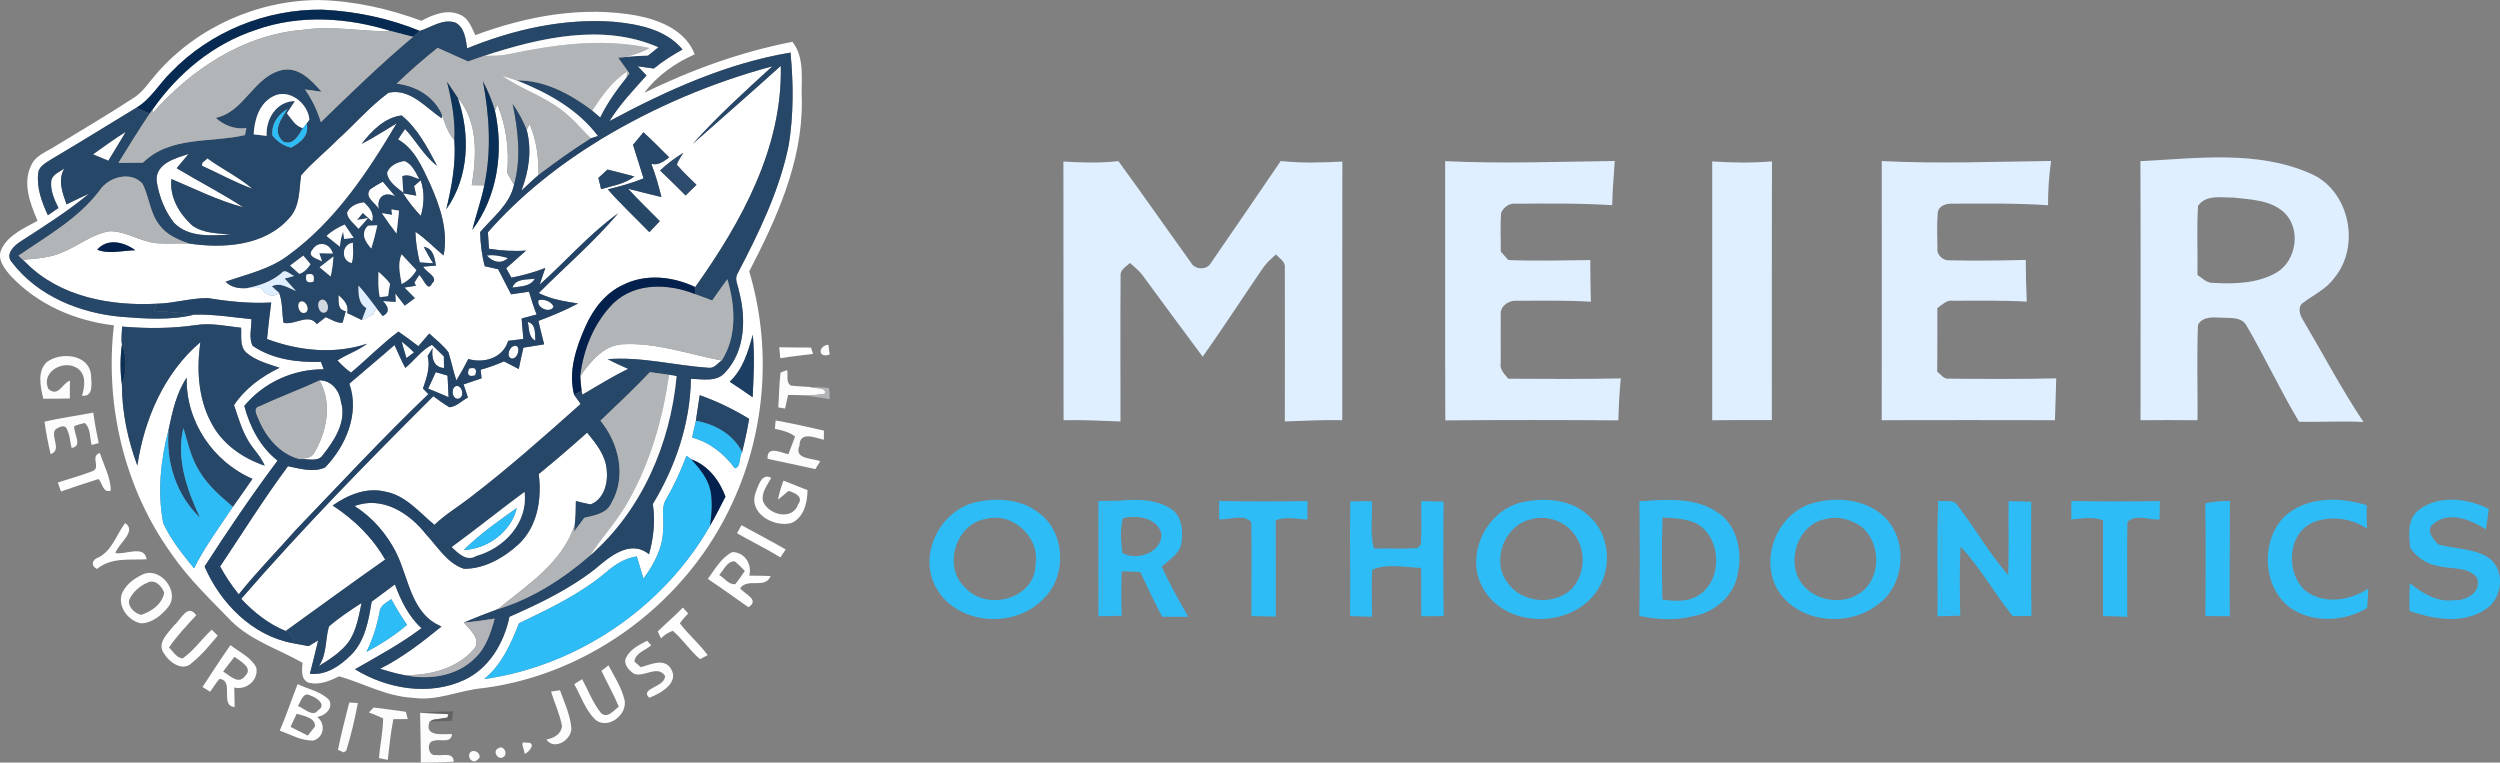 <svg xmlns="http://www.w3.org/2000/svg" width="318" height="97" viewBox="0 0 318 97" fill="none"><rect x="0" y="0" width="318" height="97" fill="#808080" stroke="none"/><g clip-path="url(#clip0_10328_40735)"><path d="M19.885 9.4C25.001 3.479 32.733 0.043 40.519 0.003C44.988 0.109 49.408 1.09 53.596 2.644C55.085 1.874 56.883 1.1 58.527 1.874C59.604 2.317 59.995 3.494 60.456 4.47C66.975 2.05 74.125 0.722 81.039 1.99C83.975 2.563 87.217 3.887 88.37 6.91C85.894 8.002 83.585 9.621 81.956 11.805C87.939 8.872 94.252 6.593 100.796 5.32C102.479 7.458 101.843 10.411 101.993 12.947C102.044 20.659 98.772 27.822 95.299 34.523C98.175 44.101 97.419 54.721 93.235 63.796C87.553 76.418 75.192 85.734 61.498 87.525C58.477 87.757 55.621 89.231 52.539 88.758C49.207 88.612 46.276 86.927 43.134 86.021C41.922 86.63 40.534 87.213 39.161 86.806C38.224 86.288 38.434 85.181 38.475 84.301C35.433 82.565 31.946 81.504 29.405 78.988C26.775 76.252 23.994 73.631 21.84 70.487C15.837 62.161 13.312 51.556 14.489 41.38C9.604 40.831 4.804 38.744 1.396 35.127C0.58 34.201 -0.447 32.933 0.209 31.645C1.101 29.834 3.11 29.019 4.774 28.084C3.842 25.901 2.824 23.29 3.987 20.991C4.553 19.723 5.971 19.295 7.048 18.581C10.355 16.549 13.717 14.602 16.969 12.469C18.192 11.714 18.943 10.451 19.885 9.4ZM21.769 9.179C20.241 10.653 19.189 12.615 17.325 13.716C13.672 15.935 10.04 18.189 6.357 20.367C5.756 20.769 4.954 21.192 4.864 22.007C4.628 23.878 5.325 25.709 6.091 27.379C6.537 27.073 6.988 26.766 7.434 26.454C6.903 25.382 6.382 24.22 6.517 22.988C6.688 22.163 7.579 21.866 8.186 21.433C7.319 22.912 7.945 24.522 8.466 26.001C9.418 25.523 10.37 25.06 11.342 24.623C8.622 26.892 5.61 28.778 2.644 30.7C1.797 31.228 0.605 32.345 1.522 33.366C4.804 37.682 10.22 39.85 15.491 40.303C18.563 40.544 21.724 40.761 24.746 40.016C27.171 39.956 29.566 40.358 31.976 40.595C32.016 41.712 31.605 42.959 32.136 43.99C34.657 45.706 37.833 46.129 40.819 46.023C40.91 46.264 41.09 46.742 41.18 46.979C37.322 46.943 33.544 48.649 31.074 51.637C31.785 54.308 33.108 56.864 35.303 58.594C32.036 62.956 28.98 67.478 26.023 72.061C28.033 76.725 32.081 80.84 37.182 81.8C37.873 81.926 38.565 82.057 39.256 82.188C39.662 81.941 40.068 81.695 40.474 81.453C40.148 82.872 39.767 84.286 39.422 85.704C41.431 85.931 43.21 84.733 44.577 83.385C46.421 81.604 46.882 78.953 47.273 76.533C48.265 75.804 49.247 75.07 50.229 74.335C51.001 76.388 51.968 78.41 53.617 79.904C50.966 81.911 48.03 83.471 45.159 85.131C49.222 87.641 54.629 88.557 59.063 86.484C62.22 85.02 64.114 81.77 64.805 78.45C68.608 76.775 72.401 74.959 75.693 72.383C77.547 70.809 80.172 68.56 82.558 70.502C83.134 68.424 83.374 66.256 83.038 64.113C85.94 59.319 87.799 53.83 87.884 48.191C89.387 48.211 91.216 48.654 92.308 47.301C94.818 44.564 94.909 40.424 93.992 37.003C93.886 36.289 93.38 35.499 93.816 34.8C96.532 29.598 99.157 24.23 100.33 18.43C100.951 14.556 100.926 10.587 100.55 6.689C92.398 8.057 84.762 11.528 77.522 15.407C78.83 13.274 80.573 11.458 82.232 9.601C81.861 9.214 81.485 8.822 81.119 8.429C81.801 8.525 82.482 8.62 83.169 8.716C84.296 7.785 85.539 7 86.816 6.296C84.687 3.731 81.2 3.067 78.058 2.77C71.695 2.307 65.296 3.751 59.424 6.15C59.228 4.973 59.123 3.585 57.991 2.906C56.387 2.297 54.884 3.479 53.401 3.932C49.468 2.312 45.229 1.437 40.98 1.23C33.865 1.14 26.725 4.022 21.769 9.179ZM15.536 41.541C15.516 42.29 15.381 43.06 15.511 43.809C15.271 45.51 15.271 47.24 15.506 48.936C15.516 52.422 16.253 55.958 17.47 59.223C18.337 53.342 20.887 47.421 25.487 43.523C25.001 46.974 25.197 50.661 26.87 53.78C28.253 56.471 30.869 58.287 33.675 59.233C33.183 58.056 32.231 57.171 31.59 56.089C30.738 54.681 30.297 53.081 29.766 51.531C31.184 49.403 33.284 47.879 35.558 46.782C34.095 46.279 32.512 45.887 31.32 44.846C30.458 44.031 30.738 42.743 30.668 41.691C28.754 41.485 26.825 41.043 24.896 41.355C21.794 41.807 18.653 41.807 15.536 41.541ZM92.814 48.558C93.796 49.192 94.768 49.856 95.73 50.53C95.865 47.884 96.001 45.223 95.75 42.577C95.159 44.745 94.503 46.974 92.814 48.558ZM21.449 54.625C20.427 58.479 20.011 62.584 20.752 66.522C21.714 68.65 23.217 70.487 24.675 72.293C26.053 69.521 27.922 67.046 29.616 64.47C30.463 63.288 31.294 62.106 32.111 60.908C27.081 58.745 23.608 53.569 23.749 48.035C22.436 49.992 21.93 52.351 21.449 54.625ZM88.515 53.529C88.355 54.238 88.194 54.942 88.034 55.651C90.269 56.265 92.108 57.704 93.46 59.565C94.272 59.47 93.977 58.036 94.397 57.503C94.748 56.104 95.054 54.696 95.289 53.272C93.295 52.065 91.201 51.028 89.001 50.269C88.846 51.355 88.685 52.442 88.515 53.529ZM87.323 57.971C86.596 59.862 85.769 61.708 84.757 63.459C84.036 64.576 84.487 65.959 84.351 67.202C84.366 69.576 83.224 71.739 81.846 73.601C81.56 72.655 81.28 71.709 80.994 70.768C79.496 71.01 78.198 71.81 77.081 72.806C73.779 75.578 69.861 77.434 66.013 79.285C64.985 81.901 63.823 84.557 61.573 86.383C73.433 84.698 84.386 77.303 90.329 66.85C91.035 65.657 91.642 64.405 92.283 63.172C91.511 61.09 90.078 59.203 87.934 58.423C87.778 58.313 87.473 58.081 87.323 57.971ZM48.285 77.821C47.955 79.597 47.403 81.312 46.602 82.932C48.436 81.956 50.189 80.83 51.778 79.481C51.051 78.43 50.385 77.333 49.773 76.212C49.192 76.654 48.35 76.986 48.285 77.821Z" fill="white"></path><path d="M32.514 3.811C38.096 1.799 44.279 2.221 49.866 3.992C46.088 4.033 42.32 3.223 38.542 3.791C30.971 4.39 24.267 8.852 19.356 14.456L19.467 13.847C22.668 9.284 27.188 5.552 32.514 3.811Z" fill="white"></path><path d="M76.418 17.716C83.218 13.616 90.593 10.482 98.249 8.429C94.767 11.609 91.264 14.778 88.118 18.299C91.856 14.999 95.614 11.714 99.316 8.374C99.567 18.797 94.286 28.285 88.433 36.515C85.593 35.162 82.135 34.78 79.254 36.239C77.034 37.255 75.476 39.287 74.499 41.48C73.281 44.192 72.259 47.251 73.036 50.234C73.246 50.52 73.657 51.094 73.863 51.381C69.243 55.496 64.613 59.611 59.698 63.364C58.225 64.505 56.601 65.461 55.259 66.769C53.319 65.174 51.601 63.011 49 62.538C46.62 61.955 44.235 62.946 42.311 64.304C45.022 66.065 47.372 68.354 48.985 71.181C44.736 74.164 40.548 77.233 36.334 80.266C34.144 79.371 32.28 77.892 30.677 76.171C38.438 67.222 46.731 58.755 55.118 50.4C55.79 50.883 56.451 51.391 57.173 51.808C58.054 51.728 58.741 50.963 59.517 50.566C59.332 50.007 59.147 49.454 58.961 48.901C59.728 48.644 60.49 48.387 61.251 48.121C61.221 47.849 61.166 47.301 61.136 47.024C62.153 46.752 63.14 46.39 64.102 45.968C64.728 46.29 65.355 46.617 65.981 46.939C66.166 46.028 66.362 45.123 66.572 44.222C67.454 44.081 68.331 43.945 69.213 43.8C68.952 42.809 68.707 41.817 68.481 40.821C70.2 40.172 71.904 39.473 73.522 38.608C71.818 38.336 70.08 38.075 68.522 37.275C71.894 33.904 75.546 30.775 78.633 27.128C74.97 29.754 71.999 33.22 68.642 36.208C68.877 35.499 69.118 34.795 69.358 34.085C67.96 34.634 66.517 35.036 65.044 35.318C64.879 35.016 64.548 34.417 64.383 34.121C65.219 33.366 66.061 32.617 66.913 31.872C65.335 31.988 63.757 31.887 62.193 31.64L62.058 29.543C66.171 24.854 71.112 20.956 76.418 17.716ZM81.845 16.825C81.399 17.359 80.958 17.887 80.522 18.42C80.983 19.839 81.404 21.267 81.86 22.686C80.391 23.3 78.853 23.702 77.31 24.085C78.978 25.991 80.838 27.717 82.596 29.533C83.042 29.065 83.483 28.597 83.929 28.129C82.581 26.756 81.188 25.433 79.895 24.009C81.308 24.356 82.716 24.733 84.134 25.066C83.779 23.637 83.378 22.208 82.847 20.835C83.734 21.091 84.44 20.498 85.121 20.02C84.044 18.943 82.972 17.852 81.845 16.825ZM83.959 21.685C85.061 22.726 86.134 23.798 87.206 24.864C87.667 24.412 88.128 23.964 88.589 23.511C87.752 22.671 86.865 21.871 86.099 20.956C86.259 20.397 86.63 19.934 86.915 19.436C85.863 20.09 84.861 20.835 83.959 21.685ZM77.275 21.569C76.889 21.927 76.503 22.279 76.118 22.631L76.458 24.059C77.901 23.632 79.47 23.395 80.697 22.45C79.565 22.133 78.417 21.856 77.275 21.569Z" fill="white"></path><path d="M49.43 11.795C52.161 11.202 54.155 13.692 56.194 15.055C56.194 14.94 56.214 14.703 56.219 14.582C56.6 15.734 56.966 16.907 57.792 17.827C58.013 20.805 57.452 23.738 56.77 26.616C59.676 22.541 59.847 17.067 58.228 12.449C60.854 15.493 60.618 19.829 60.007 23.552C60.408 23.552 61.205 23.572 61.6 23.577C61.215 25.504 60.543 27.345 60.077 29.247C63.299 24.981 64.106 19.201 62.948 14.049C63.029 13.863 63.189 13.501 63.269 13.315C64.396 16.056 64.797 19.035 64.507 21.982C64.802 22.491 65.093 22.999 65.383 23.507C64.822 26.052 62.673 27.637 61.074 29.523C61.109 30.987 61.275 32.451 61.666 33.865C62.232 33.99 62.798 34.121 63.364 34.247C63.905 35.313 64.457 36.375 65.008 37.436C65.764 37.326 66.526 37.215 67.287 37.104C67.568 38.085 67.889 39.056 68.26 40.007C67.623 40.173 66.987 40.339 66.35 40.51C66.421 41.38 66.496 42.251 66.566 43.121C65.925 43.196 65.283 43.272 64.642 43.352C63.986 45.526 61.6 46.26 59.576 45.666C59.095 46.592 58.594 47.513 58.048 48.403C57.657 47.221 57.412 45.998 57.041 44.816C56.359 43.901 55.443 43.191 54.601 42.427C54.14 42.96 53.679 43.493 53.218 44.032C52.381 43.398 51.539 42.779 50.682 42.18C48.548 43.77 46.689 45.692 44.65 47.397C44.003 46.964 43.447 46.411 42.921 45.843C44.139 45.053 45.547 44.605 46.704 43.72C42.54 45.103 38.031 44.645 33.967 43.126C34.118 41.577 34.288 40.027 34.498 38.483C31.793 38.629 29.097 38.357 26.426 37.914C24.247 37.914 22.117 38.588 19.933 38.634C14.095 38.946 7.687 37.779 3.388 33.508L2.962 33.045C4.655 32.874 6.409 32.803 7.982 32.074C10.012 31.249 11.775 29.735 13.985 29.408C16.075 29.418 17.888 30.766 19.963 30.942C21.311 31.043 22.663 30.932 24.016 30.972C28.386 31.631 33.636 31.304 36.768 27.768C38.176 26.299 38.031 24.186 38.296 22.314C39.689 20.684 41.388 19.346 42.891 17.822C45.096 15.84 47.035 13.541 49.43 11.795ZM46.003 18.3C47.536 17.52 48.974 16.564 50.457 15.689C46.789 21.882 42.666 28.084 36.798 32.386C34.428 34.232 31.467 34.861 28.701 35.827C29.418 36.601 30.515 36.732 31.517 36.636C32.088 36.636 32.66 36.627 33.231 36.627C33.732 37.542 34.629 37.924 35.516 37.265C35.961 38.438 35.856 39.806 36.062 41.058C37.52 41.406 39.223 39.781 40.301 41.224C40.676 40.928 41.052 40.636 41.428 40.339C42.129 40.611 42.786 41.114 43.578 41.053C43.678 40.686 43.883 39.952 43.983 39.584C42.861 39.419 43.117 38.342 43.046 37.532C43.758 38.121 44.399 38.81 44.169 39.821C44.795 40.103 45.416 40.41 46.038 40.716C46.519 40.47 47 40.233 47.481 39.992C47.576 39.781 47.761 39.358 47.856 39.147C48.062 39.413 48.473 39.937 48.678 40.198C49.68 39.695 49.37 38.986 48.713 38.287C49.119 38.317 49.926 38.372 50.332 38.397L50.282 37.316C50.582 37.703 51.184 38.483 51.489 38.875C51.92 38.563 52.351 38.246 52.772 37.919C52.321 37.477 51.88 37.029 51.439 36.576C51.805 36.521 52.541 36.4 52.907 36.345L52.702 35.947L53.323 34.981C53.859 35.349 54.405 37.265 54.956 36.043C55.878 35.263 54.135 34.614 53.834 33.915C54.24 33.88 55.047 33.814 55.453 33.784C55.292 32.798 55.112 31.586 53.914 31.405C54.285 32.119 54.666 32.828 55.112 33.497C54.541 33.457 53.964 33.417 53.393 33.377C53.093 32.094 52.862 30.796 52.842 29.473C54.14 30.353 55.217 31.5 56.425 32.491C57.056 29.352 55.954 26.188 54.691 23.351C53.704 21.263 52.737 18.929 50.632 17.737C50.923 17.289 51.209 16.836 51.524 16.404C52.947 17.913 53.924 19.829 55.603 21.097C54.39 18.798 53.128 16.343 51.093 14.683C48.949 14.934 47.27 16.65 46.003 18.3ZM12.367 31.762C13.945 32.376 15.598 31.852 17.217 31.832C15.789 30.786 13.69 30.248 12.367 31.762Z" fill="white"></path><path d="M66.993 16.523C67.083 16.337 67.268 15.96 67.359 15.769C68.265 17.811 68.501 20.04 68.511 22.253C67.754 22.892 67.048 23.586 66.321 24.255C67.263 21.79 67.684 19.114 66.993 16.523Z" fill="white"></path><path d="M19.921 22.997C19.786 20.763 22.356 20.125 23.995 19.576C23.494 20.19 22.983 20.794 22.471 21.397C25.282 23.082 28.214 24.582 30.964 26.372C27.783 25.532 24.822 24.043 21.8 22.771C21.555 25.055 22.792 27.172 24.431 28.661C25.869 29.713 27.733 29.668 29.426 29.834C26.961 29.949 24.07 30.286 22.156 28.36C20.938 26.835 20.212 24.914 19.921 22.997Z" fill="white"></path><path d="M52.668 23.663C52.879 23.481 53.305 23.114 53.515 22.933C54.011 24.407 53.966 25.977 53.525 27.461C52.683 26.58 51.932 25.619 51.275 24.593C51.837 24.689 52.393 24.784 52.954 24.885L52.668 23.663Z" fill="white"></path><path d="M47.093 24.075C47.605 23.718 48.136 23.396 48.692 23.104C49.233 23.728 49.764 24.352 50.29 24.991C48.877 24.281 47.87 25.121 48.206 26.62C47.81 25.836 46.257 25.076 47.093 24.075Z" fill="white"></path><path d="M51.554 46.797C52.716 45.856 53.583 44.549 54.946 43.859C55.447 44.352 55.948 44.84 56.454 45.328C56.454 45.696 56.474 46.435 56.479 46.807C55.131 46.762 54.846 45.399 55.031 44.277C54.816 44.604 54.605 44.936 54.4 45.273C54.761 46.702 54.255 48.09 53.798 49.423C53.969 49.599 54.315 49.951 54.485 50.133C48.678 55.701 43.196 61.602 37.629 67.408C35.209 70.139 32.649 72.75 30.364 75.603C29.472 74.491 28.681 73.308 27.994 72.056C30.85 67.79 33.566 63.433 36.627 59.308C38.161 59.6 39.844 60.143 41.347 59.459C43.998 56.738 45.772 52.567 44.434 48.804C46.338 47.154 48.287 45.555 50.181 43.89C50.627 44.861 51.043 45.852 51.554 46.797Z" fill="white"></path><path d="M73.815 47.82C75.143 45.989 76.712 43.956 79.162 43.79C83.471 43.539 87.62 45.073 91.803 45.858C91.287 46.19 90.851 46.879 90.17 46.788C85.876 46.502 81.627 45.35 77.308 45.687C78.155 46.139 79.031 46.532 79.913 46.924C77.899 47.89 76.01 49.077 74.086 50.199L73.981 49.701C73.901 49.077 73.846 48.449 73.815 47.82Z" fill="white"></path><path d="M99.12 44.172C100.468 44.188 101.816 44.218 103.164 44.213C103.229 44.414 103.354 44.816 103.419 45.017C102.031 45.199 100.638 45.329 99.255 45.561C99.22 45.214 99.155 44.52 99.12 44.172Z" fill="white"></path><path d="M54.459 49.434C54.775 48.73 55.1 48.035 55.426 47.341C55.802 47.447 56.548 47.668 56.924 47.774C56.969 48.694 57.019 49.605 57.059 50.526C56.198 50.153 55.331 49.781 54.459 49.434Z" fill="white"></path><path d="M40.628 48.377C42.151 48.372 43.173 49.655 43.363 51.079C44.13 53.574 42.592 55.944 41.114 57.82C40.467 58.886 39.084 58.283 38.072 58.413C38.734 58.273 39.58 58.318 39.951 57.629C41.58 54.887 42.296 51.27 40.628 48.377Z" fill="white"></path><path d="M68.526 60.299C70.615 58.589 72.67 56.833 74.679 55.027C75.796 56.395 77.004 57.864 77.169 59.705C77.37 61.386 76.859 63.488 75.125 64.162C74.494 64.042 73.872 63.896 73.251 63.73C73.246 64.731 73.226 65.732 73.111 66.723C71.552 71.608 67.068 74.395 63.345 77.473C61.892 78.022 60.434 78.57 59.006 79.194C59.748 80.104 61.311 81.337 60.264 82.585C58.104 85.07 54.617 85.945 51.435 85.874C50.383 85.688 49.356 85.376 48.334 85.07C51.184 83.646 53.7 81.689 56.16 79.687C52.282 78.107 52.021 73.549 50.378 70.27C49.15 67.88 47.367 65.812 45.097 64.369C48.609 63.046 52.056 65.249 54.181 67.956C55.664 69.52 56.867 71.653 59.016 72.347C61.627 72.372 64.102 70.939 65.986 69.208C68.381 66.939 68.932 63.443 68.526 60.299Z" fill="white"></path><path d="M96.09 62.718C96.436 61.848 96.866 60.107 98.104 60.782C97.623 61.692 96.811 62.638 97.052 63.755C97.723 65.5 100.795 66.285 101.526 64.142C102.263 63.161 101.05 62.663 100.309 62.442C99.968 62.718 99.296 63.282 98.961 63.558C99.106 62.728 99.377 61.923 99.657 61.134C100.674 61.541 101.697 61.944 102.719 62.346C102.704 63.921 102.243 65.877 100.639 66.537C98.46 67.1 95.218 65.344 96.09 62.718Z" fill="white"></path><path d="M12.542 70.9C14.276 70.014 14.807 67.997 15.919 66.538C17.457 67.574 15.047 69.129 14.677 70.346C15.909 70.613 18.374 69.255 18.655 71.141C16.49 71.257 14.146 70.874 12.342 72.369C11.48 71.946 11.735 71.151 12.542 70.9Z" fill="white"></path><path d="M41.834 79.693C43.117 78.561 44.56 77.63 45.988 76.694C45.637 78.39 45.347 80.18 44.355 81.639C43.363 82.968 41.94 83.868 40.557 84.723C41.594 83.234 41.358 81.343 41.834 79.693Z" fill="white"></path><path d="M35.588 92.932C36.43 90.996 37.081 88.983 37.858 87.022C39.196 87.675 40.824 87.932 41.876 89.059C42.422 90.115 41.305 91.061 40.338 91.202C41.49 92.057 41.205 93.828 39.837 94.2C38.329 94.235 36.966 93.43 35.588 92.932ZM37.893 89.808C38.679 90.055 39.772 91.308 40.458 90.342C41.611 89.663 40.248 88.702 39.516 88.49C38.554 87.907 38.279 89.235 37.893 89.808ZM37.732 90.794C37.472 91.353 37.211 91.906 36.956 92.46C37.682 92.837 38.414 93.199 39.15 93.566C39.381 93.28 39.837 92.706 40.062 92.419C40.157 91.272 38.579 91.051 37.732 90.794Z" fill="white"></path><path d="M21.77 9.178C26.725 4.022 33.865 1.139 40.98 1.23C45.229 1.436 49.468 2.311 53.401 3.931C53.186 4.122 52.76 4.494 52.544 4.681C51.648 4.469 50.761 4.218 49.869 3.991C44.282 2.221 38.099 1.798 32.517 3.81C27.191 5.551 22.672 9.284 19.47 13.846C19.36 14.002 19.144 14.314 19.034 14.465C18.463 14.214 17.896 13.962 17.325 13.716C19.189 12.614 20.241 10.652 21.77 9.178Z" fill="#072A52"></path><path d="M53.4 3.932C54.883 3.479 56.387 2.297 57.99 2.906C59.123 3.585 59.228 4.974 59.423 6.151C65.296 3.751 71.694 2.307 78.057 2.77C81.199 3.067 84.686 3.731 86.816 6.297C85.538 7.001 84.296 7.786 83.168 8.716C82.482 8.621 81.8 8.525 81.119 8.43C81.485 8.822 81.86 9.214 82.231 9.602C80.573 11.458 78.829 13.274 77.521 15.407C84.761 11.528 92.398 8.057 100.55 6.689C100.926 10.588 100.951 14.557 100.329 18.43C99.157 24.231 96.531 29.598 93.816 34.8C93.38 35.499 93.886 36.289 93.991 37.003C94.908 40.424 94.818 44.564 92.307 47.301C91.215 48.654 89.386 48.212 87.883 48.191C87.798 53.831 85.939 59.319 83.038 64.113C83.374 66.256 83.133 68.424 82.557 70.502C80.172 68.56 77.546 70.809 75.692 72.383C72.4 74.959 68.607 76.775 64.804 78.45C64.113 81.771 62.219 85.02 59.062 86.484C54.628 88.557 49.222 87.641 45.158 85.131C48.029 83.471 50.965 81.912 53.616 79.904C51.967 78.41 51 76.388 50.229 74.335C49.247 75.07 48.265 75.804 47.273 76.534C46.882 78.954 46.421 81.605 44.577 83.385C43.209 84.734 41.43 85.931 39.421 85.705C39.767 84.286 40.148 82.872 40.473 81.454C40.067 81.695 39.661 81.942 39.256 82.188C38.564 82.057 37.873 81.927 37.181 81.801C37.607 81.026 36.881 80.639 36.334 80.266C40.548 77.233 44.737 74.164 48.986 71.181C49.447 70.874 49.913 70.573 50.379 70.271C52.023 73.551 52.283 78.108 56.161 79.688C53.701 81.69 51.186 83.647 48.335 85.071C49.357 85.378 50.384 85.689 51.436 85.876C54.533 86.514 58.09 86.047 60.405 83.712C61.823 82.4 62.414 80.498 62.92 78.687C61.623 78.888 60.32 79.079 59.007 79.195C60.435 78.571 61.893 78.023 63.346 77.475C67.695 76.151 71.619 73.631 75.036 70.673C81.615 64.963 85.273 56.442 86.064 47.849C85.824 47.804 85.343 47.718 85.102 47.678C84.29 47.553 83.479 47.447 82.667 47.336C80.658 49.479 78.498 51.476 76.379 53.509C78.734 56.391 79.731 60.607 77.777 63.977C77.175 65.346 75.602 65.557 74.325 65.864C73.894 66.447 73.458 67.036 73.022 67.62L73.112 66.724C73.227 65.733 73.247 64.732 73.252 63.731C73.874 63.897 74.495 64.043 75.126 64.163C76.86 63.489 77.371 61.387 77.171 59.706C77.005 57.865 75.798 56.396 74.68 55.028C72.671 56.834 70.617 58.59 68.527 60.3C68.933 63.444 68.382 66.94 65.987 69.209C64.103 70.94 61.628 72.374 59.017 72.348C56.868 71.654 55.665 69.521 54.182 67.957C54.538 67.559 54.894 67.157 55.259 66.769C56.602 65.461 58.226 64.506 59.699 63.364C64.614 59.611 69.244 55.496 73.864 51.381C73.658 51.094 73.247 50.521 73.037 50.234C73.272 50.098 73.743 49.831 73.979 49.701L74.084 50.199C76.008 49.077 77.897 47.89 79.911 46.924C79.029 46.531 78.153 46.139 77.306 45.686C81.625 45.349 85.874 46.501 90.168 46.788C90.849 46.878 91.285 46.189 91.801 45.857C93.77 42.763 93.525 38.9 92.513 35.519C91.861 36.41 91.225 37.315 90.589 38.221C89.867 37.949 89.146 37.672 88.419 37.416L88.434 36.515C94.287 28.285 99.568 18.798 99.317 8.374C95.614 11.714 91.856 14.999 88.119 18.3C91.265 14.778 94.768 11.609 98.25 8.43C90.594 10.482 83.218 13.616 76.419 17.716L76.048 17.309C73.468 13.878 69.62 11.77 65.706 10.226C69.244 10.165 72.581 11.966 75.337 14.059C75.587 14.275 76.088 14.708 76.339 14.919C77.241 13.093 78.423 11.433 79.691 9.848C79.786 9.717 79.971 9.466 80.062 9.34C79.601 8.661 79.11 8.007 78.618 7.348L79.034 7.298C80.157 7.167 81.289 7.101 82.421 7.061C82.858 6.714 83.293 6.362 83.729 6.01C76.659 2.921 68.653 4.813 61.633 7.091C60.931 7.313 60.235 7.569 59.538 7.821C58.251 7.232 56.958 6.654 55.66 6.085C53.861 7.524 52.128 9.043 50.459 10.638C52.894 10.925 55.214 12.258 56.216 14.582C56.216 14.703 56.196 14.939 56.191 15.055C54.152 13.692 52.158 11.201 49.427 11.795C47.032 13.541 45.093 15.84 42.888 17.822C41.385 19.346 39.687 20.684 38.294 22.314C38.028 24.185 38.173 26.298 36.765 27.767C33.634 31.304 28.383 31.631 24.014 30.972C22.631 30.489 21.203 29.88 20.306 28.663C19.073 27.138 18.993 25.071 18.126 23.365C16.628 21.7 13.797 22.505 12.67 24.231C9.959 27.823 5.986 30.016 2.353 32.521C2.699 32.848 3.039 33.175 3.385 33.507C7.684 37.778 14.093 38.945 19.93 38.633C19.85 38.865 19.699 39.333 19.619 39.564C21.338 39.624 23.041 39.81 24.745 40.017C21.724 40.761 18.562 40.545 15.491 40.303C10.219 39.851 4.803 37.682 1.521 33.366C0.604 32.345 1.797 31.228 2.643 30.7C5.61 28.778 8.621 26.892 11.342 24.623C10.37 25.061 9.418 25.523 8.466 26.001C7.945 24.522 7.318 22.913 8.185 21.434C7.579 21.866 6.687 22.163 6.517 22.988C6.381 24.221 6.902 25.383 7.434 26.454C6.988 26.766 6.537 27.073 6.091 27.38C5.324 25.71 4.628 23.878 4.863 22.007C4.953 21.192 5.755 20.77 6.356 20.367C10.039 18.189 13.672 15.935 17.324 13.717C17.896 13.963 18.462 14.215 19.033 14.466C17.635 16.504 16.372 18.632 15.06 20.719C16.097 20.714 17.139 20.709 18.176 20.694C21.618 17.278 26.814 18.184 31.159 17.183C31.204 16.961 31.289 16.519 31.334 16.297C29.861 16.489 28.518 15.96 27.426 14.989C31.134 14.245 32.281 9.612 35.989 8.887C38.083 8.525 39.651 10.261 40.899 11.674C40.373 11.604 39.326 11.458 38.8 11.383C39.687 12.655 40.363 14.054 40.809 15.538C44.637 11.83 48.455 8.108 52.544 4.682C52.759 4.496 53.185 4.123 53.4 3.932ZM34.736 12.263C32.957 13.163 32.366 15.241 32.261 17.087C32.672 17.137 33.493 17.233 33.904 17.283C33.789 15.125 35.172 12.867 37.507 12.857C37.171 13.375 36.831 13.893 36.49 14.411C37.086 15.115 37.542 16.056 38.529 16.297C37.968 17.193 37.367 18.516 36.049 18.033C34.541 16.745 35.748 15.105 36.58 13.863C35.357 14.537 34.496 15.804 34.651 17.248C35.272 17.993 36.069 18.566 37.026 18.777C38.178 18.159 39.396 17.218 38.99 15.719C39.075 15.593 39.256 15.342 39.346 15.216C39.2 13.173 36.755 11.171 34.736 12.263ZM11.863 19.628C12.499 19.889 13.141 20.151 13.772 20.422C14.478 19.215 15.24 18.038 15.941 16.826C14.539 17.696 13.211 18.677 11.863 19.628ZM19.92 22.998C20.21 24.915 20.937 26.837 22.155 28.361C24.069 30.288 26.96 29.95 29.425 29.835C27.731 29.669 25.867 29.714 24.429 28.663C22.791 27.174 21.553 25.056 21.799 22.772C24.82 24.044 27.781 25.534 30.963 26.374C28.212 24.583 25.281 23.084 22.47 21.398C22.981 20.795 23.492 20.191 23.993 19.577C22.355 20.126 19.785 20.765 19.92 22.998ZM25.712 21.071C27.817 22.037 29.856 23.154 32.025 23.964C30.277 22.505 28.212 21.509 26.378 20.166C26.158 20.463 25.597 20.619 25.712 21.071ZM57.464 69.592C58.301 70.361 59.353 71.468 60.571 70.718C64.133 69.727 67.189 66.493 66.719 62.579C63.602 64.873 60.591 67.308 57.464 69.592ZM41.836 79.693C41.36 81.343 41.596 83.234 40.558 84.724C41.941 83.868 43.364 82.968 44.356 81.64C45.348 80.181 45.639 78.39 45.99 76.695C44.562 77.63 43.119 78.561 41.836 79.693Z" fill="#274769"></path><path d="M46.001 18.301C47.268 16.651 48.947 14.935 51.091 14.684C53.126 16.344 54.388 18.799 55.601 21.098C53.922 19.83 52.945 17.913 51.522 16.404C51.207 16.837 50.921 17.289 50.63 17.737C52.735 18.929 53.702 21.264 54.689 23.351C55.952 26.189 57.054 29.353 56.423 32.492C55.215 31.501 54.138 30.354 52.84 29.474C52.86 30.797 53.091 32.094 53.391 33.377C53.962 33.417 54.539 33.458 55.11 33.498C54.664 32.829 54.283 32.12 53.912 31.405C55.11 31.586 55.29 32.799 55.451 33.785C55.045 33.815 54.238 33.88 53.832 33.916C54.133 34.615 55.877 35.264 54.955 36.044C54.403 37.266 53.857 35.349 53.321 34.982L52.7 35.948L52.905 36.345C52.539 36.401 51.803 36.521 51.437 36.577C51.878 37.029 52.319 37.477 52.77 37.92C52.349 38.247 51.918 38.564 51.487 38.876C51.182 38.483 50.58 37.704 50.28 37.316L50.33 38.398C49.924 38.373 49.117 38.317 48.711 38.287C49.368 38.986 49.678 39.696 48.676 40.199C48.471 39.937 48.06 39.414 47.855 39.147C47.123 38.197 46.411 37.216 45.6 36.325C45.59 37.392 45.57 38.574 46.607 39.188C46.411 39.696 46.221 40.204 46.036 40.717C45.414 40.41 44.793 40.103 44.167 39.822C44.397 38.81 43.756 38.121 43.044 37.533C43.115 38.343 42.859 39.419 43.981 39.585C43.881 39.952 43.676 40.687 43.576 41.054C42.784 41.114 42.127 40.611 41.426 40.34C41.05 40.636 40.675 40.928 40.299 41.225C39.221 39.781 37.518 41.406 36.06 41.059C35.854 39.806 35.959 38.438 35.514 37.266L34.577 36.416C35.654 35.867 36.671 36.627 37.643 37.02C37.177 36.481 36.691 35.958 36.21 35.435L37.423 35.098C36.916 34.947 36.29 34.097 35.789 34.756C34.577 35.787 33.053 36.325 31.515 36.637C30.513 36.733 29.416 36.602 28.699 35.827C31.465 34.861 34.426 34.233 36.796 32.386C42.664 28.085 46.787 21.882 50.455 15.69C48.972 16.565 47.534 17.521 46.001 18.301ZM49.252 21.963C49.353 23.13 50.49 23.819 51.302 24.498C51.267 23.975 51.197 22.934 51.157 22.411C51.903 22.053 52.61 22.561 53.311 22.773C52.85 21.918 52.419 20.922 51.472 20.499C50.575 20.625 49.598 21.052 49.252 21.963ZM52.67 23.663L52.955 24.886C52.394 24.785 51.838 24.689 51.277 24.594C51.933 25.62 52.685 26.581 53.526 27.461C53.968 25.977 54.013 24.408 53.517 22.934C53.306 23.115 52.88 23.482 52.67 23.663ZM47.093 24.076C46.256 25.077 47.809 25.836 48.205 26.621C47.87 25.122 48.877 24.282 50.29 24.991C49.764 24.352 49.233 23.729 48.691 23.105C48.135 23.397 47.604 23.718 47.093 24.076ZM44.152 27.054C44.237 27.939 45.099 28.442 45.59 29.106C46.001 28.669 46.401 28.211 46.792 27.748C46.447 27.808 45.755 27.924 45.409 27.985C45.59 27.758 45.956 27.305 46.141 27.079C46.432 27.346 47.018 27.869 47.308 28.135C47.644 27.18 46.943 26.35 46.286 25.751C45.429 25.846 44.533 26.209 44.152 27.054ZM48.761 25.53L49.709 26.224L49.794 26.641L49.869 27.336C49.543 27.28 48.897 27.175 48.576 27.119C49.172 27.995 49.779 28.865 50.43 29.7C50.555 28.734 50.656 27.768 50.756 26.797L49.794 26.641L48.761 25.53ZM41.536 30.017C41.957 30.359 42.804 31.038 43.23 31.38C43.275 30.721 43.415 30.077 43.641 29.459L43.776 30.394L44.978 30.253C44.603 29.69 44.227 29.126 43.841 28.568C43.004 28.935 42.203 29.383 41.536 30.017ZM46.792 28.719C45.82 29.735 46.442 30.731 47.223 31.612C47.524 30.641 47.774 29.655 47.99 28.659C47.689 28.674 47.093 28.704 46.792 28.719ZM39.763 31.742C38.976 32.648 40.399 32.899 40.96 33.246C40.875 32.99 40.7 32.467 40.614 32.205C41.04 32.215 41.902 32.235 42.333 32.245C41.972 30.948 40.499 30.585 39.763 31.742ZM44.738 33.463C45.014 32.623 44.898 31.737 44.883 30.877C43.44 31.104 43.36 33.156 44.738 33.463ZM36.907 33.785C37.197 34.051 37.783 34.575 38.074 34.836C38.7 34.65 39.146 34.137 39.497 33.609C39.201 33.236 38.896 32.874 38.58 32.522C38.014 32.94 37.458 33.357 36.907 33.785ZM40.659 34.001C41.125 34.394 41.596 34.781 42.067 35.168C42.258 34.333 42.363 33.478 42.418 32.628C41.827 33.081 41.241 33.538 40.659 34.001ZM51.091 36.124C51.878 35.727 52.524 35.143 52.955 34.363C52.329 33.694 51.708 33.025 51.076 32.361C50.555 33.569 50.881 34.886 51.091 36.124ZM48.145 34.58C48.12 35.651 48.07 36.743 48.316 37.799C48.576 37.764 49.102 37.694 49.363 37.653C49.418 37.13 49.528 36.617 49.608 36.099C49.207 35.51 48.656 35.062 48.145 34.58ZM38.981 34.937C38.795 35.767 39.096 36.064 39.873 35.832C40.058 34.987 39.763 34.69 38.981 34.937ZM38.129 38.423C37.643 38.936 38.249 40.214 38.966 39.691C39.432 39.198 38.781 38.026 38.129 38.423ZM40.69 38.232C40.158 38.745 40.709 40.194 41.501 39.656C42.037 39.147 41.461 37.709 40.69 38.232Z" fill="#274769"></path><path d="M81.844 16.825C82.972 17.851 84.044 18.943 85.121 20.02C84.44 20.497 83.733 21.091 82.846 20.835C83.377 22.208 83.778 23.637 84.134 25.065C82.716 24.733 81.308 24.356 79.895 24.009C81.188 25.433 82.581 26.756 83.928 28.129C83.483 28.597 83.042 29.065 82.596 29.532C80.837 27.716 78.978 25.991 77.31 24.084C78.853 23.702 80.391 23.3 81.859 22.686C81.403 21.267 80.982 19.838 80.521 18.42C80.957 17.887 81.398 17.358 81.844 16.825Z" fill="#274769"></path><path d="M77.274 21.57C78.416 21.857 79.564 22.133 80.696 22.45C79.468 23.396 77.9 23.632 76.457 24.06L76.116 22.631C76.502 22.279 76.888 21.927 77.274 21.57Z" fill="#274769"></path><path d="M15.537 41.54C18.654 41.807 21.795 41.807 24.897 41.354C26.826 41.042 28.755 41.485 30.669 41.691C30.739 42.742 30.459 44.03 31.32 44.845C32.513 45.887 34.096 46.279 35.559 46.782C33.285 47.879 31.185 49.403 29.767 51.531C30.298 53.08 30.739 54.68 31.591 56.089C32.232 57.17 33.184 58.056 33.675 59.233C30.869 58.287 28.254 56.471 26.871 53.78C25.198 50.661 25.002 46.973 25.488 43.522C20.888 47.421 18.338 53.342 17.471 59.223C16.254 55.958 15.517 52.421 15.507 48.935C16.118 47.26 16.163 45.484 15.512 43.809C15.382 43.059 15.512 42.29 15.537 41.54Z" fill="#274769"></path><path d="M21.451 54.626C21.932 52.352 22.438 49.992 23.751 48.036C23.61 53.569 27.083 58.746 32.113 60.909C31.297 62.106 30.465 63.288 29.618 64.471C28.03 63.117 26.406 61.724 25.334 59.898C24.287 58.243 23.886 56.296 23.33 54.445C22.388 58.409 23.796 62.302 25.439 65.854C22.423 62.992 21.065 58.736 21.451 54.626Z" fill="#274769"></path><path d="M88.514 53.529C88.684 52.443 88.844 51.356 89 50.27C91.199 51.029 93.294 52.066 95.288 53.273C95.052 54.697 94.747 56.105 94.396 57.504C93.229 55.235 90.949 53.967 88.514 53.529Z" fill="#274769"></path><path d="M19.363 14.456C24.273 8.852 30.977 4.39 38.548 3.791C42.326 3.223 46.094 4.033 49.872 3.993C50.764 4.219 51.651 4.471 52.547 4.682C48.459 8.108 44.641 11.83 40.813 15.538C40.367 14.054 39.69 12.655 38.803 11.383C39.33 11.458 40.377 11.604 40.903 11.674C39.655 10.261 38.087 8.525 35.993 8.887C32.285 9.612 31.137 14.245 27.43 14.989C28.522 15.96 29.865 16.489 31.338 16.297C31.293 16.519 31.207 16.962 31.162 17.183C26.818 18.184 21.622 17.278 18.18 20.694C17.143 20.709 16.101 20.714 15.063 20.719C16.376 18.632 17.639 16.504 19.037 14.466C19.147 14.315 19.363 14.004 19.473 13.848L19.363 14.456Z" fill="#B2B5B8"></path><path d="M64.592 6.915C70.489 5.678 76.662 4.797 82.63 6.115C81.512 6.719 80.295 7.137 79.037 7.298L78.621 7.348C79.112 8.007 79.603 8.661 80.064 9.34C79.974 9.466 79.789 9.717 79.694 9.848L79.799 9.083C77.875 10.301 76.577 12.197 75.339 14.059C72.584 11.966 69.246 10.165 65.709 10.225C65.108 10.019 64.501 9.843 63.895 9.662C66.31 11.342 69.176 12.233 71.506 14.054C72.874 15.07 73.931 16.433 75.174 17.59C72.874 19.034 70.674 20.619 68.51 22.254C68.5 20.04 68.264 17.812 67.358 15.769C67.267 15.96 67.082 16.338 66.992 16.524C66.526 15.357 65.919 14.25 65.208 13.219C65.909 16.599 66.325 20.121 65.383 23.506C65.093 22.998 64.802 22.49 64.507 21.982C64.797 19.034 64.396 16.056 63.269 13.314C63.189 13.5 63.028 13.863 62.948 14.049C62.572 12.766 62.051 11.528 61.43 10.351C62.257 14.708 62.527 19.205 61.6 23.577C61.205 23.577 60.408 23.556 60.007 23.552C60.618 19.829 60.854 15.492 58.228 12.449C57.772 11.765 57.316 11.086 56.86 10.406C57.467 12.831 57.928 15.311 57.792 17.827C56.966 16.906 56.6 15.734 56.219 14.582C55.217 12.258 52.897 10.925 50.462 10.638C52.13 9.043 53.864 7.524 55.663 6.085C56.961 6.654 58.253 7.232 59.541 7.821C60.237 7.569 60.934 7.313 61.636 7.091C62.623 7.101 63.62 7.122 64.592 6.915Z" fill="#B2B5B8"></path><path d="M12.67 24.23C13.798 22.504 16.629 21.699 18.127 23.364C18.994 25.07 19.074 27.137 20.306 28.662C21.203 29.879 22.631 30.488 24.014 30.971C22.661 30.93 21.308 31.041 19.961 30.941C17.886 30.765 16.072 29.416 13.983 29.406C11.773 29.733 10.01 31.247 7.98 32.072C6.407 32.802 4.653 32.872 2.96 33.043L3.386 33.506C3.04 33.174 2.699 32.847 2.354 32.52C5.986 30.015 9.96 27.822 12.67 24.23Z" fill="#B2B5B8"></path><path d="M90.592 38.221C91.228 37.316 91.864 36.41 92.516 35.52C93.528 38.9 93.773 42.764 91.804 45.857C87.621 45.073 83.472 43.538 79.163 43.79C76.713 43.956 75.144 45.988 73.816 47.819C74.202 44.404 75.62 40.947 78.085 38.518C80.886 35.907 85.075 36.063 88.422 37.416C89.149 37.673 89.87 37.949 90.592 38.221Z" fill="#B2B5B8"></path><path d="M76.376 53.508C78.496 51.476 80.655 49.478 82.665 47.335C83.476 47.446 84.288 47.552 85.1 47.678C84.308 53.221 82.75 58.71 79.994 63.609C78.611 66.145 76.627 68.273 75.033 70.672C71.616 73.63 67.693 76.151 63.344 77.474C67.067 74.395 71.551 71.608 73.109 66.723L73.019 67.619C73.455 67.035 73.891 66.447 74.322 65.863C75.6 65.556 77.173 65.345 77.774 63.977C79.728 60.606 78.731 56.391 76.376 53.508Z" fill="#B2B5B8"></path><path d="M33.043 51.652C35.533 50.48 38.129 49.539 40.624 48.377C42.293 51.27 41.576 54.887 39.948 57.629C39.577 58.318 38.73 58.273 38.069 58.413C35.544 57.755 33.77 55.576 32.828 53.232C32.587 52.694 32.141 51.849 33.043 51.652Z" fill="#B2B5B8"></path><path d="M61.632 7.091C68.652 4.812 76.659 2.92 83.728 6.009C83.293 6.361 82.857 6.713 82.421 7.06C81.288 7.101 80.156 7.166 79.034 7.297C80.291 7.136 81.509 6.718 82.626 6.115C76.659 4.797 70.486 5.677 64.588 6.915C63.616 7.121 62.619 7.101 61.632 7.091Z" fill="#FCFCFC"></path><path d="M75.337 14.057C76.575 12.196 77.872 10.299 79.796 9.082L79.691 9.847C78.423 11.431 77.241 13.091 76.339 14.918C76.088 14.706 75.587 14.274 75.337 14.057Z" fill="#FCFCFC"></path><path d="M38.123 38.421C38.775 38.024 39.426 39.196 38.96 39.689C38.244 40.212 37.637 38.934 38.123 38.421Z" fill="#FCFCFC"></path><path d="M105.533 45.097C104.01 45.626 104.05 43.981 105.368 43.845C105.413 44.157 105.493 44.785 105.533 45.097Z" fill="#FCFCFC"></path><path d="M5.929 46.072C7.668 44.714 11.336 45.036 11.576 47.697C11.626 48.678 11.947 50.52 10.439 50.334C10.734 49.252 11.005 47.863 10.058 47.013C8.42 45.549 5.133 47.139 6.15 49.473C7.427 50.57 7.888 48.789 8.886 48.412C8.891 49.171 8.891 49.931 8.886 50.691C7.758 50.701 6.631 50.721 5.503 50.716C5.163 49.207 4.692 47.3 5.934 46.072H5.929Z" fill="#FCFCFC"></path><path d="M99.287 47.391C99.492 47.311 99.908 47.15 100.118 47.069C100.279 47.708 99.928 48.624 100.594 49.046C101.416 49.147 102.248 49.147 103.075 49.227C103.661 49.494 105.014 49.147 104.999 50.053C103.726 50.344 102.413 50.254 101.121 50.244C100.9 50.239 100.464 50.239 100.244 50.239C100.113 50.812 99.983 51.391 99.863 51.969C99.642 51.934 99.212 51.858 98.996 51.818C99.101 50.344 99.106 48.86 99.287 47.391Z" fill="#FCFCFC"></path><path d="M85.099 47.677C85.34 47.717 85.821 47.803 86.061 47.848C85.27 56.44 81.612 64.962 75.033 70.672C76.627 68.272 78.611 66.144 79.994 63.609C82.749 58.709 84.308 53.221 85.099 47.677Z" fill="#FCFCFC"></path><path d="M5.66 53.633C7.709 53.161 9.799 52.879 11.868 52.481C12.034 53.784 12.284 55.072 12.555 56.36C12.329 56.42 11.883 56.541 11.658 56.602C11.387 55.666 11.578 54.484 10.761 53.8C10.32 53.905 9.884 54.036 9.453 54.187C9.303 55.097 10.596 56.763 9.112 56.974C8.902 56.199 8.907 55.354 8.531 54.635C8.291 53.885 7.419 54.338 7.018 54.665C6.427 55.626 7.915 57.23 6.442 57.769C6.111 56.4 5.856 55.022 5.66 53.633Z" fill="#FCFCFC"></path><path d="M98.661 53.478C100.721 53.86 102.765 54.298 104.804 54.771C104.804 55.063 104.799 55.641 104.799 55.933C103.712 55.702 101.728 54.781 101.693 56.672C100.951 58.458 103.316 58.237 104.333 58.675C104.178 58.921 103.867 59.424 103.707 59.671C101.683 59.243 99.668 58.77 97.634 58.363C97.544 56.617 99.318 57.583 100.28 57.779C100.575 57.035 100.851 56.28 101.137 55.526C100.385 54.952 99.478 54.721 98.566 54.555C98.591 54.288 98.641 53.75 98.661 53.478Z" fill="#FCFCFC"></path><path d="M18.171 73.058C20.401 72.056 22.966 75.301 21.378 77.228C20.531 78.284 19.339 79.26 17.926 79.29C16.393 78.969 15.115 77.399 15.421 75.794C15.791 74.481 16.994 73.606 18.171 73.058ZM18.773 74.109C17.77 74.521 16.874 75.316 16.428 76.317C16.247 77.233 17.144 78.003 17.946 78.214C19.254 77.796 20.631 76.846 20.882 75.397C20.596 74.562 19.71 73.626 18.773 74.109Z" fill="#FCFCFC"></path><path d="M82.307 81.499C82.437 81.644 82.703 81.936 82.838 82.082C82.101 82.726 80.814 83.048 80.693 84.15C80.899 84.331 81.31 84.688 81.515 84.869C82.722 84.537 84.481 83.657 85.338 85.05C86.46 86.856 83.995 88.224 82.587 88.758C81.284 87.53 84.662 87.42 84.591 85.966C83.654 84.542 81.921 86.182 80.663 85.714C80.072 85.307 79.431 84.703 79.536 83.908C79.962 82.671 81.234 82.072 82.307 81.499Z" fill="#FCFCFC"></path><path d="M70.091 87.968C70.377 87.927 70.943 87.842 71.228 87.802C71.78 89.301 72.461 90.8 72.656 92.405C72.942 93.979 70.522 95.589 69.505 94.065C70.457 93.884 71.384 93.401 71.484 92.339C71.209 90.825 70.537 89.432 70.091 87.968Z" fill="#FCFCFC"></path><path d="M44.354 89.633L44.444 89.356C44.715 89.377 45.251 89.412 45.517 89.432C45.136 91.479 44.65 93.512 44.043 95.504L43.693 95.695L42.991 95.378C43.377 93.446 43.868 91.54 44.354 89.633Z" fill="#FCFCFC"></path><path d="M46.924 90.624C47.069 90.468 47.37 90.156 47.52 89.995C48.893 90.156 50.261 90.357 51.629 90.538C51.689 90.77 51.804 91.233 51.859 91.464C51.403 91.464 50.491 91.474 50.035 91.479C49.695 93.189 49.529 94.93 49.319 96.661L48.202 96.424C48.342 94.744 48.718 93.079 48.738 91.384C48.141 91.107 47.54 90.85 46.924 90.624Z" fill="#FCFCFC"></path><path d="M53.438 90.675C54.641 90.725 55.849 90.755 57.056 90.851C57.016 90.957 56.946 91.173 56.911 91.278C56.304 91.374 55.698 91.47 55.092 91.555C54.982 91.611 54.751 91.726 54.641 91.787C53.914 93.769 56.365 93.361 57.492 93.366C57.397 94.619 56.024 93.96 55.252 94.216C54.145 94.246 54.426 96.279 55.493 96.037C56.319 96.178 57.652 95.61 57.722 96.888C56.325 96.978 54.927 96.993 53.524 97.003C53.534 94.89 53.464 92.783 53.438 90.675Z" fill="#FCFCFC"></path><path d="M66.73 95.885C66.805 95.477 65.924 94.134 66.966 94.481C68.289 94.335 67.377 95.688 66.73 95.885Z" fill="#FCFCFC"></path><path d="M63.322 95.218C64.084 94.649 64.665 95.942 64.014 96.304C63.352 96.742 62.626 95.595 63.322 95.218Z" fill="#FCFCFC"></path><path d="M59.816 95.699C60.432 95.121 61.5 96.142 60.758 96.61C60.182 97.304 59.315 96.313 59.816 95.699Z" fill="#FCFCFC"></path><path d="M63.893 9.66C64.499 9.841 65.105 10.017 65.706 10.223C69.62 11.768 73.468 13.875 76.048 17.306L75.171 17.588C73.929 16.431 72.871 15.068 71.504 14.051C69.174 12.23 66.308 11.34 63.893 9.66Z" fill="#FBFCFD"></path><path d="M49.249 21.959C49.595 21.049 50.572 20.621 51.469 20.496C52.416 20.918 52.847 21.914 53.308 22.769C52.606 22.558 51.9 22.05 51.153 22.407C51.193 22.93 51.263 23.972 51.298 24.495C50.487 23.816 49.349 23.127 49.249 21.959Z" fill="#FBFCFD"></path><path d="M44.733 33.46C43.355 33.153 43.435 31.101 44.878 30.875C44.893 31.735 45.009 32.62 44.733 33.46Z" fill="#FBFCFD"></path><path d="M36.901 33.782C37.453 33.355 38.009 32.937 38.575 32.52C38.891 32.872 39.196 33.234 39.492 33.606C39.141 34.134 38.695 34.648 38.069 34.834C37.778 34.572 37.192 34.049 36.901 33.782Z" fill="#FBFCFD"></path><path d="M40.652 33.998C41.234 33.535 41.82 33.077 42.411 32.624C42.356 33.475 42.251 34.33 42.06 35.165C41.589 34.778 41.118 34.39 40.652 33.998Z" fill="#FBFCFD"></path><path d="M38.978 34.932C39.76 34.686 40.055 34.983 39.87 35.828C39.093 36.059 38.792 35.763 38.978 34.932Z" fill="#FBFCFD"></path><path d="M67.117 40.944C68.23 41.236 68.009 42.449 68.099 43.329C67.172 42.886 67.338 41.764 67.117 40.944Z" fill="#FBFCFD"></path><path d="M59.641 46.887C60.453 46.66 60.718 46.942 60.438 47.742C59.611 47.983 59.346 47.697 59.641 46.887Z" fill="#FBFCFD"></path><path d="M56.861 10.406C57.317 11.085 57.773 11.764 58.229 12.448C59.847 17.066 59.677 22.54 56.77 26.614C57.452 23.737 58.013 20.804 57.793 17.826C57.928 15.311 57.467 12.831 56.861 10.406Z" fill="#0E345A"></path><path d="M61.43 10.35C62.051 11.527 62.572 12.765 62.948 14.048C64.106 19.199 63.299 24.979 60.077 29.245C60.543 27.343 61.215 25.502 61.6 23.576C62.527 19.204 62.257 14.707 61.43 10.35Z" fill="#0B3057"></path><path d="M34.742 12.262C36.761 11.17 39.206 13.172 39.352 15.215C39.261 15.341 39.081 15.592 38.996 15.718C38.88 15.864 38.65 16.151 38.535 16.297C37.548 16.055 37.092 15.114 36.495 14.41C36.836 13.892 37.177 13.374 37.513 12.855C35.178 12.866 33.795 15.124 33.91 17.282C33.499 17.232 32.678 17.137 32.267 17.086C32.372 15.24 32.963 13.162 34.742 12.262Z" fill="#FEFEFE"></path><path d="M11.865 19.626C13.213 18.675 14.541 17.694 15.944 16.824C15.242 18.036 14.481 19.213 13.774 20.421C13.143 20.149 12.502 19.887 11.865 19.626Z" fill="#FEFEFE"></path><path d="M25.718 21.072C25.602 20.619 26.163 20.463 26.384 20.166C28.218 21.509 30.282 22.505 32.031 23.964C29.861 23.154 27.822 22.037 25.718 21.072Z" fill="#FEFEFE"></path><path d="M44.154 27.052C44.535 26.206 45.432 25.844 46.289 25.748C46.945 26.347 47.647 27.177 47.311 28.133C47.02 27.866 46.434 27.343 46.144 27.077C45.958 27.303 45.592 27.756 45.412 27.982C45.758 27.922 46.449 27.806 46.795 27.746C46.404 28.209 46.003 28.666 45.592 29.104C45.101 28.44 44.239 27.937 44.154 27.052Z" fill="#FEFEFE"></path><path d="M49.798 26.64L50.76 26.796C50.66 27.767 50.559 28.733 50.434 29.699C49.783 28.864 49.176 27.993 48.58 27.118C48.901 27.173 49.547 27.279 49.873 27.334L49.798 26.64Z" fill="#FEFEFE"></path><path d="M41.538 30.015C42.205 29.381 43.006 28.933 43.843 28.566C44.229 29.124 44.605 29.688 44.98 30.251L43.778 30.392L43.642 29.456C43.417 30.075 43.277 30.719 43.232 31.378C42.806 31.036 41.959 30.357 41.538 30.015Z" fill="#FEFEFE"></path><path d="M46.798 28.717C47.099 28.701 47.695 28.671 47.996 28.656C47.78 29.652 47.53 30.638 47.229 31.609C46.447 30.729 45.826 29.733 46.798 28.717Z" fill="#FEFEFE"></path><path d="M39.763 31.74C40.499 30.583 41.973 30.945 42.333 32.243C41.903 32.233 41.041 32.213 40.615 32.203C40.7 32.465 40.875 32.988 40.961 33.244C40.399 32.897 38.976 32.646 39.763 31.74Z" fill="#FEFEFE"></path><path d="M51.096 36.122C50.886 34.884 50.56 33.566 51.081 32.359C51.713 33.023 52.334 33.692 52.96 34.361C52.529 35.141 51.883 35.724 51.096 36.122Z" fill="#FEFEFE"></path><path d="M61.923 32.5C62.84 32.359 63.742 32.576 64.618 32.822C63.727 33.652 62.659 33.33 61.923 32.5Z" fill="#FEFEFE"></path><path d="M48.15 34.577C48.661 35.06 49.212 35.507 49.613 36.096C49.533 36.614 49.422 37.127 49.367 37.65C49.107 37.691 48.581 37.761 48.32 37.796C48.075 36.74 48.125 35.648 48.15 34.577Z" fill="#FEFEFE"></path><path d="M65.173 36.591C65.604 35.368 67.027 35.61 68.039 35.444C67.453 36.51 66.185 36.4 65.173 36.591Z" fill="#FEFEFE"></path><path d="M68.509 38.185C69.145 37.974 70.208 38.356 70.418 39.025C69.952 39.936 68.153 39.121 68.509 38.185Z" fill="#FEFEFE"></path><path d="M51.089 43.456C51.65 43.874 52.171 44.332 52.657 44.83C52.417 45.011 51.941 45.368 51.7 45.549C51.49 44.855 51.279 44.161 51.089 43.456Z" fill="#FEFEFE"></path><path d="M65.206 44.071C66.373 43.507 66.017 45.69 65.096 45.615C64.379 45.409 64.73 44.362 65.206 44.071Z" fill="#FEFEFE"></path><path d="M58.177 50.731C57.415 50.621 57.345 49.207 58.121 49.076C58.933 49.167 59.109 50.706 58.177 50.731Z" fill="#FEFEFE"></path><path d="M11.797 59.916C12.864 59.478 11.426 58.034 12.699 57.612C13.205 59.176 14.072 60.746 14.097 62.386C13.089 62.808 13.039 61.42 12.528 60.932C10.93 61.44 9.337 61.963 7.753 62.517C7.658 62.23 7.458 61.661 7.357 61.38C8.836 60.882 10.349 60.489 11.797 59.916Z" fill="#FEFEFE"></path><path d="M57.465 69.591C60.591 67.307 63.603 64.873 66.719 62.579C67.19 66.492 64.134 69.727 60.571 70.718C59.354 71.468 58.302 70.361 57.465 69.591ZM58.978 69.959C62.004 69.858 65.031 67.634 65.732 64.616C63.392 66.271 61.027 67.941 58.978 69.959Z" fill="#FEFEFE"></path><path d="M94.312 66.804C96.181 67.841 98.085 68.811 99.934 69.888C99.713 70.23 99.493 70.567 99.273 70.904C97.484 69.792 95.58 68.882 93.751 67.835C93.891 67.579 94.172 67.061 94.312 66.804Z" fill="#FEFEFE"></path><path d="M90.033 73.635C90.955 72.412 91.722 70.933 93.145 70.229C94.713 70.214 95.68 71.758 95.309 73.222C96.216 73.232 97.118 73.232 98.025 73.273C97.319 74.993 95.134 73.439 94.147 74.827C94.723 75.597 96.702 76.301 95.194 77.237C93.47 76.04 91.782 74.797 90.033 73.635ZM91.476 73.142C92.148 73.504 92.689 74.404 93.526 74.304C93.972 73.776 94.347 73.187 94.743 72.619C94.332 72.196 93.921 71.773 93.46 71.406C92.473 71.351 92.067 72.533 91.476 73.142Z" fill="#FEFEFE"></path><path d="M86.863 77.282C87.083 77.534 87.309 77.785 87.534 78.037C87.143 78.424 86.788 78.842 86.477 79.294C87.574 80.713 88.947 81.89 90.019 83.329C89.774 83.46 89.288 83.716 89.042 83.847C87.77 82.771 86.848 81.332 85.59 80.24C85.019 80.431 84.513 80.753 84.077 81.206C83.977 80.985 83.766 80.542 83.666 80.321C84.713 79.289 85.841 78.344 86.863 77.282Z" fill="#FEFEFE"></path><path d="M22.156 79.531C23.023 78.827 23.849 76.699 24.962 78.259C23.749 79.572 22.512 80.875 21.5 82.359C22.016 82.872 22.431 83.656 23.228 83.757C24.666 82.756 25.658 81.272 26.936 80.095C27.126 80.286 27.502 80.668 27.692 80.855C26.68 82.067 25.668 83.309 24.431 84.3C23.253 85.513 21.524 84.24 20.838 83.093C19.911 81.775 21.404 80.512 22.156 79.531Z" fill="#FEFEFE"></path><path d="M25.76 87.39C26.932 85.604 28.085 83.808 29.312 82.058C30.44 82.943 31.923 83.582 32.599 84.91C32.93 86.52 31.322 87.823 29.798 87.455C29.813 88.281 29.843 89.106 29.848 89.936C27.879 89.769 29.884 86.55 27.914 86.359C27.473 86.872 27.118 87.44 26.737 87.994C26.491 87.843 26.005 87.541 25.76 87.39ZM29.823 83.547C29.327 84.16 28.856 84.789 28.385 85.423C29.187 85.886 30.339 87.138 31.146 86.017C32.288 84.96 30.58 84.13 29.823 83.547Z" fill="#FEFEFE"></path><path d="M76.504 85.331C76.725 85.16 77.176 84.807 77.396 84.631C78.133 86.03 79.02 87.383 79.416 88.933C79.957 90.915 77.156 93.012 75.597 91.413C74.41 90.18 73.879 88.49 73.037 87.026C73.288 86.865 73.794 86.543 74.044 86.387C74.821 87.806 75.387 89.36 76.399 90.638C77.191 91.523 78.068 90.356 78.709 89.888C78.063 88.324 77.226 86.86 76.504 85.331Z" fill="#FEFEFE"></path><path d="M65.209 13.217C65.921 14.249 66.527 15.355 66.993 16.522C67.684 19.113 67.263 21.789 66.321 24.254C67.048 23.585 67.754 22.891 68.511 22.252C70.676 20.617 72.875 19.033 75.175 17.589L76.052 17.307L76.423 17.715C71.117 20.954 66.176 24.853 62.062 29.542L62.198 31.639C63.761 31.886 65.339 31.986 66.918 31.871C66.066 32.615 65.224 33.365 64.387 34.119C64.553 34.416 64.883 35.015 65.049 35.317C66.522 35.035 67.965 34.633 69.363 34.084C69.122 34.794 68.882 35.498 68.646 36.207C72.003 33.219 74.975 29.753 78.637 27.127C75.551 30.774 71.898 33.903 68.526 37.274C70.084 38.074 71.823 38.335 73.527 38.607C71.908 39.472 70.205 40.171 68.486 40.82C68.712 41.816 68.957 42.807 69.218 43.798C68.336 43.944 67.459 44.08 66.577 44.221C66.367 45.121 66.171 46.027 65.986 46.937C65.359 46.615 64.733 46.288 64.107 45.967C63.145 46.389 62.158 46.751 61.141 47.023C61.171 47.3 61.226 47.848 61.256 48.12C60.494 48.386 59.733 48.643 58.966 48.899C59.151 49.453 59.337 50.006 59.522 50.564C58.745 50.962 58.059 51.727 57.177 51.807C56.456 51.389 55.794 50.881 55.123 50.398C46.735 58.754 38.443 67.221 30.681 76.17C32.285 77.891 34.149 79.37 36.338 80.265C36.884 80.637 37.611 81.025 37.185 81.799C32.084 80.839 28.036 76.724 26.026 72.06C28.983 67.477 32.039 62.955 35.306 58.593C33.111 56.863 31.789 54.307 31.077 51.636C33.547 48.648 37.325 46.942 41.184 46.978C41.093 46.741 40.913 46.263 40.823 46.022C37.836 46.127 34.66 45.705 32.139 43.989C31.608 42.958 32.019 41.711 31.979 40.594C29.569 40.357 27.174 39.955 24.749 40.015C23.045 39.809 21.342 39.623 19.623 39.562C19.703 39.331 19.854 38.863 19.934 38.632C22.118 38.587 24.248 37.913 26.427 37.913C29.098 38.355 31.794 38.627 34.499 38.481C34.289 40.025 34.119 41.575 33.968 43.124C38.032 44.643 42.541 45.101 46.705 43.718C45.548 44.603 44.14 45.051 42.922 45.841C43.448 46.409 44.004 46.962 44.651 47.395C46.69 45.69 48.549 43.768 50.684 42.178C51.54 42.777 52.382 43.396 53.219 44.03C53.68 43.491 54.141 42.958 54.602 42.425C55.444 43.19 56.36 43.899 57.042 44.815C57.413 45.997 57.658 47.219 58.049 48.401C58.595 47.511 59.096 46.59 59.577 45.665C61.602 46.258 63.986 45.524 64.643 43.351C65.284 43.27 65.926 43.195 66.567 43.119C66.497 42.249 66.422 41.379 66.352 40.508C66.988 40.337 67.624 40.171 68.26 40.005C67.89 39.054 67.569 38.084 67.288 37.103C66.527 37.213 65.765 37.324 65.009 37.435C64.457 36.373 63.906 35.312 63.365 34.245C62.799 34.119 62.233 33.989 61.667 33.863C61.276 32.449 61.111 30.985 61.075 29.521C62.674 27.635 64.823 26.05 65.385 23.505C66.326 20.119 65.911 16.598 65.209 13.217ZM61.922 32.5C62.659 33.33 63.726 33.652 64.618 32.822C63.741 32.575 62.839 32.359 61.922 32.5ZM65.169 36.589C66.181 36.398 67.449 36.509 68.035 35.443C67.023 35.608 65.6 35.367 65.169 36.589ZM68.506 38.184C68.15 39.12 69.949 39.935 70.415 39.024C70.205 38.355 69.142 37.973 68.506 38.184ZM67.123 40.946C67.344 41.766 67.178 42.888 68.105 43.33C68.015 42.45 68.236 41.238 67.123 40.946ZM51.089 43.456C51.28 44.16 51.49 44.855 51.701 45.549C51.941 45.368 52.417 45.011 52.658 44.83C52.172 44.331 51.651 43.874 51.089 43.456ZM51.555 46.797C51.044 45.851 50.628 44.86 50.182 43.889C48.288 45.554 46.339 47.154 44.435 48.804C45.773 52.567 43.999 56.737 41.349 59.459C39.846 60.143 38.162 59.599 36.629 59.308C33.567 63.433 30.852 67.789 27.996 72.055C28.682 73.308 29.474 74.49 30.366 75.602C32.651 72.749 35.211 70.138 37.631 67.407C43.198 61.602 48.679 55.701 54.486 50.132C54.316 49.951 53.97 49.599 53.8 49.422C54.256 48.089 54.762 46.701 54.401 45.272C54.607 44.935 54.817 44.603 55.033 44.276C54.847 45.398 55.133 46.761 56.481 46.807C56.481 46.434 56.461 45.695 56.456 45.328C55.95 44.84 55.449 44.352 54.947 43.859C53.585 44.548 52.718 45.856 51.555 46.797ZM65.204 44.07C64.728 44.362 64.377 45.408 65.094 45.614C66.016 45.69 66.371 43.507 65.204 44.07ZM59.652 46.887C59.357 47.697 59.622 47.984 60.449 47.742C60.73 46.942 60.464 46.661 59.652 46.887ZM54.461 49.433C55.333 49.78 56.2 50.152 57.062 50.524C57.022 49.604 56.972 48.693 56.927 47.773C56.551 47.667 55.804 47.446 55.428 47.34C55.103 48.034 54.777 48.728 54.461 49.433ZM33.046 51.651C32.144 51.847 32.59 52.692 32.831 53.231C33.773 55.575 35.547 57.753 38.072 58.412C39.084 58.281 40.467 58.885 41.113 57.819C42.591 55.942 44.13 53.573 43.363 51.078C43.173 49.654 42.151 48.371 40.627 48.376C38.132 49.538 35.537 50.479 33.046 51.651ZM58.174 50.73C59.106 50.705 58.931 49.166 58.119 49.075C57.343 49.206 57.413 50.62 58.174 50.73Z" fill="#234467"></path><path d="M42.319 64.302C44.243 62.944 46.628 61.953 49.008 62.537C51.609 63.009 53.328 65.173 55.267 66.767C54.901 67.155 54.545 67.557 54.189 67.954C52.065 65.248 48.618 63.045 45.105 64.368C47.375 65.811 49.159 67.879 50.386 70.269C49.92 70.57 49.454 70.872 48.993 71.179C47.38 68.352 45.03 66.063 42.319 64.302Z" fill="#234467"></path><path d="M34.654 17.246C34.498 15.803 35.36 14.535 36.583 13.861C35.751 15.103 34.544 16.743 36.052 18.031C37.37 18.514 37.971 17.191 38.532 16.296C38.647 16.15 38.878 15.863 38.993 15.717C39.399 17.216 38.181 18.157 37.029 18.776C36.072 18.564 35.275 17.991 34.654 17.246Z" fill="#2EBCF7"></path><path d="M88.041 55.649C88.201 54.94 88.362 54.236 88.522 53.526C90.957 53.964 93.237 55.232 94.404 57.501C93.984 58.034 94.279 59.468 93.468 59.563C92.115 57.702 90.276 56.263 88.041 55.649Z" fill="#2EBCF7"></path><path d="M20.756 66.521C20.014 62.582 20.43 58.477 21.452 54.624C21.067 58.734 22.424 62.99 25.441 65.852C23.797 62.301 22.389 58.407 23.331 54.443C23.887 56.294 24.288 58.241 25.335 59.896C26.408 61.722 28.031 63.116 29.619 64.469C27.926 67.044 26.057 69.52 24.679 72.291C23.221 70.485 21.718 68.649 20.756 66.521Z" fill="#2EBCF7"></path><path d="M87.326 57.968C87.477 58.079 87.782 58.31 87.938 58.421C88.975 59.573 90.037 60.831 90.383 62.39C90.663 63.859 90.533 65.373 90.333 66.847C84.39 77.301 73.437 84.696 61.577 86.381C63.827 84.555 64.989 81.899 66.016 79.283C69.865 77.432 73.783 75.575 77.085 72.803C78.202 71.807 79.5 71.008 80.998 70.766C81.284 71.707 81.564 72.653 81.85 73.598C83.228 71.737 84.37 69.574 84.355 67.199C84.49 65.957 84.04 64.573 84.761 63.457C85.773 61.706 86.6 59.86 87.326 57.968Z" fill="#2EBCF7"></path><path d="M123.875 63.935C126.656 63.276 129.898 63.412 132.207 65.293C135.579 67.798 135.715 73.443 132.643 76.245C128.925 80.088 121.45 79.474 118.954 74.529C116.865 70.445 119.556 65.112 123.875 63.935ZM125.393 66.007C121.565 66.606 119.876 72.115 122.762 74.731C125.468 77.804 131.646 76.24 131.711 71.848C132.353 68.357 128.79 65.082 125.393 66.007Z" fill="#2EBCF7"></path><path d="M142.4 63.684C144.65 63.478 147.175 63.473 149.104 64.831C150.452 65.858 150.487 67.714 150.256 69.243C149.921 70.531 148.703 71.235 147.776 72.065C148.753 74.269 149.961 76.367 151.153 78.459C150.041 78.444 148.929 78.449 147.821 78.444C146.829 76.578 145.937 74.671 145.04 72.76C144.254 72.714 143.467 72.689 142.681 72.679C142.615 74.586 142.62 76.497 142.681 78.404L142.47 78.338C141.744 78.092 141.012 77.851 140.28 77.614C140.2 73.222 140.14 68.826 140.28 64.439C140.982 64.177 141.683 63.916 142.395 63.684H142.4ZM142.846 65.888C142.45 67.322 142.585 68.876 142.766 70.34C144.569 71.406 147.987 70.279 147.706 67.764C147.05 65.782 144.595 65.526 142.846 65.888Z" fill="#2EBCF7"></path><path d="M155.07 63.734C158.818 63.79 162.566 63.795 166.314 63.739C166.309 64.519 166.304 65.304 166.304 66.094C164.966 66.003 163.568 65.681 162.27 66.169C162.285 70.259 162.27 74.349 162.275 78.434C161.243 78.409 160.211 78.383 159.184 78.368C159.168 74.384 159.239 70.395 159.163 66.411C158.116 65.314 156.398 66.149 155.075 66.053C155.08 65.279 155.075 64.504 155.07 63.734Z" fill="#2EBCF7"></path><path d="M171.757 63.78C172.664 63.77 173.576 63.755 174.492 63.739C174.608 65.747 174.212 67.819 174.773 69.781C176.612 69.726 178.456 69.837 180.295 69.721C180.405 69.605 180.625 69.379 180.736 69.268C180.856 67.427 180.751 65.576 180.786 63.734C181.728 63.76 182.675 63.785 183.622 63.815C183.597 68.669 183.552 73.519 183.642 78.373C182.685 78.383 181.733 78.383 180.781 78.388C180.781 76.336 180.786 74.289 180.771 72.241C178.741 72.166 176.412 71.647 174.553 72.463C174.407 74.455 174.528 76.457 174.518 78.454C173.586 78.419 172.659 78.388 171.732 78.368C171.787 73.504 171.682 68.639 171.757 63.78Z" fill="#2EBCF7"></path><path d="M193.468 63.916C196.364 63.252 199.781 63.438 202.051 65.581C204.692 67.794 205.097 71.97 203.329 74.852C200.287 79.908 191.749 80.119 188.713 74.953C186.238 70.848 188.918 65.063 193.468 63.916ZM194.595 66.094C191.333 66.894 189.68 71.346 191.714 74.057C193.483 76.714 197.672 77.096 199.947 74.892C201.74 72.925 201.785 69.641 200.007 67.648C198.729 66.119 196.479 65.505 194.595 66.094Z" fill="#2EBCF7"></path><path d="M208.535 63.76C211.862 63.554 215.535 63.182 218.451 65.159C220.941 66.779 221.663 70.114 221.056 72.881C220.645 75.728 218.125 77.906 215.374 78.374C213.125 78.958 210.78 78.817 208.525 78.344C208.6 73.484 208.585 68.62 208.535 63.76ZM211.476 65.823C211.351 69.299 211.391 72.785 211.451 76.261C213.039 76.488 214.813 76.608 216.201 75.632C219.207 73.575 218.942 68.187 215.66 66.517C214.337 65.969 212.884 65.903 211.476 65.823Z" fill="#2EBCF7"></path><path d="M230.651 63.975C233.643 63.181 237.165 63.467 239.555 65.615C242.717 68.508 242.401 74.258 238.969 76.813C235.276 79.791 229.048 79.334 226.292 75.304C223.652 71.26 226.022 65.233 230.651 63.975ZM232.19 66.033C228.697 66.682 227.174 71.305 229.108 74.127C230.727 76.416 234.279 77.05 236.579 75.445C239.37 73.589 239.28 68.971 236.724 66.959C235.432 66.063 233.733 65.59 232.19 66.033Z" fill="#2EBCF7"></path><path d="M246.498 63.709C247.225 63.815 248.051 63.599 248.723 63.956C251.103 66.914 252.927 70.3 255.447 73.142C255.537 70.013 255.457 66.879 255.492 63.75C256.449 63.765 257.411 63.785 258.373 63.83C258.383 68.675 258.323 73.519 258.403 78.359C257.606 78.369 256.81 78.369 256.023 78.374C253.703 75.501 251.899 72.216 249.374 69.525C249.234 72.468 249.284 75.411 249.349 78.353L249.239 78.318C248.492 78.057 247.751 77.805 247.014 77.554C246.678 73.021 247.365 68.423 246.543 63.941L246.498 63.709Z" fill="#2EBCF7"></path><path d="M263.479 63.734C267.232 63.79 270.985 63.795 274.738 63.739C274.718 64.514 274.703 65.289 274.693 66.069C273.365 66.184 271.656 65.314 270.609 66.406C270.524 70.42 270.599 74.445 270.584 78.464C269.552 78.414 268.525 78.383 267.503 78.358C267.508 74.299 267.488 70.239 267.508 66.179C266.21 65.676 264.807 65.958 263.469 66.084C263.474 65.299 263.474 64.519 263.479 63.734Z" fill="#2EBCF7"></path><path d="M280.514 64.037C281.531 63.77 282.589 63.74 283.641 63.709C283.636 68.599 283.591 73.489 283.626 78.384C282.589 78.374 281.556 78.369 280.529 78.364C280.564 73.585 280.589 68.811 280.514 64.037Z" fill="#2EBCF7"></path><path d="M290.529 65.761C293.299 63.145 297.618 63.17 301.046 64.267C301.031 65.253 301.046 66.244 301.076 67.235C299.087 65.912 296.471 65.56 294.241 66.435C290.929 67.838 290.709 72.914 293.259 75.148C295.609 76.929 298.921 76.406 301.251 74.861C301.221 75.686 301.171 76.511 301.101 77.336C298.225 79.067 294.372 79.273 291.491 77.437C287.808 74.901 287.477 68.905 290.529 65.761Z" fill="#2EBCF7"></path><path d="M307.708 64.846C310.239 62.914 313.876 63.397 316.582 64.725C316.452 65.596 316.362 66.471 316.206 67.336C314.292 66.104 311.456 64.942 309.492 66.657C308.505 67.472 309.517 68.589 310.133 69.243C312.228 69.857 314.553 69.711 316.462 70.883C318.721 72.372 318.381 76.059 316.211 77.473C313.315 79.44 309.612 78.781 306.501 77.724C306.446 76.542 306.491 75.36 306.526 74.183C308.109 75.441 309.983 76.633 312.103 76.341C313.661 76.482 315.705 75.33 315.079 73.494C313.846 71.959 311.702 72.472 310.028 71.964C308.6 71.738 307.403 70.848 306.581 69.691C306.401 68.031 306.175 65.973 307.708 64.846Z" fill="#2EBCF7"></path><path d="M58.985 69.956C61.035 67.939 63.4 66.269 65.74 64.614C65.038 67.632 62.012 69.856 58.985 69.956Z" fill="#2EBCF7"></path><path d="M48.288 77.819C48.353 76.984 49.195 76.652 49.776 76.21C50.388 77.331 51.054 78.428 51.78 79.479C50.192 80.828 48.438 81.954 46.605 82.93C47.406 81.311 47.957 79.595 48.288 77.819Z" fill="#2EBCF7"></path><path d="M83.959 21.684C84.861 20.834 85.863 20.09 86.915 19.436C86.63 19.934 86.259 20.396 86.099 20.955C86.865 21.87 87.752 22.67 88.589 23.51C88.128 23.963 87.667 24.411 87.206 24.864C86.134 23.797 85.061 22.726 83.959 21.684Z" fill="#2C4B6D"></path><path d="M272.26 20.498C279.455 20.146 287.102 19.07 293.911 22.083C298.851 24.186 300.309 31.274 296.937 35.333C295.93 36.767 294.302 37.486 292.949 38.513C292.207 39.031 292.523 40.092 292.949 40.716C295.509 45.038 297.844 49.5 300.635 53.68C297.899 53.529 295.169 53.715 292.433 53.64C290.048 49.645 288.079 45.395 285.729 41.37C285.067 40.248 283.634 40.495 282.542 40.409C281.49 40.364 280.182 40.228 279.581 41.315C279.425 45.354 279.556 49.409 279.526 53.454C277.105 53.423 274.69 53.434 272.275 53.449C272.275 42.462 272.305 31.48 272.26 20.498ZM279.586 26.198C279.415 29.121 279.566 32.053 279.516 34.976C280.122 35.369 280.678 36.008 281.465 35.977C284.195 36.143 287.142 36.078 289.577 34.669C292.127 33.15 292.723 29.141 290.569 27.048C288.82 25.428 286.295 25.383 284.065 25.131C282.552 25.151 280.588 24.714 279.586 26.198Z" fill="#DFEFFF"></path><path d="M135.266 20.548C137.596 20.689 139.936 20.759 142.256 20.492C145.367 24.743 148.374 29.075 151.455 33.346C151.966 34.382 153.61 34.402 154.106 33.336C157.057 29.065 159.983 24.768 162.909 20.482C165.515 20.764 168.135 20.694 170.746 20.548C170.721 31.515 170.746 42.481 170.736 53.448C168.296 53.383 165.866 53.533 163.43 53.609C163.44 47.099 163.445 40.585 163.43 34.07C163.541 33.275 162.744 32.863 162.293 32.37C161.722 32.888 161.121 33.396 160.68 34.045C158.099 37.808 155.619 41.646 152.983 45.374C150.413 41.933 147.873 38.472 145.332 35.011C144.881 34.412 144.29 33.939 143.734 33.446C143.258 33.914 142.451 34.291 142.541 35.091C142.491 41.264 142.531 47.436 142.526 53.614C140.111 53.533 137.701 53.383 135.286 53.453C135.256 42.486 135.296 31.515 135.266 20.548Z" fill="#DFEFFF"></path><path d="M183.818 20.498C191.009 20.84 198.204 20.569 205.399 20.478C205.284 22.354 205.098 24.226 205.073 26.102C200.995 25.836 196.906 25.886 192.822 25.911C191.991 25.805 191.294 26.324 190.953 27.043C190.803 28.693 190.918 30.353 190.898 32.008C191.214 32.36 191.535 32.718 191.855 33.075C195.328 33.215 198.805 33.12 202.282 33.08C202.287 34.845 202.312 36.611 202.357 38.377C199.176 38.186 195.989 38.246 192.807 38.256C191.82 38.216 190.753 39.026 190.893 40.092C190.878 42.11 190.893 44.132 190.893 46.154C190.703 47.004 191.394 47.573 191.85 48.172C196.62 48.197 201.395 48.237 206.165 48.131C205.98 49.907 205.905 51.688 205.855 53.469C198.519 53.418 191.179 53.408 183.843 53.474C183.803 42.482 183.833 31.49 183.823 20.498H183.818Z" fill="#DFEFFF"></path><path d="M217.793 20.532C220.324 20.703 222.864 20.744 225.394 20.527C225.364 31.499 225.379 42.466 225.379 53.432C222.849 53.443 220.319 53.412 217.793 53.463V20.532Z" fill="#DFEFFF"></path><path d="M239.36 20.488C246.54 20.855 253.72 20.558 260.9 20.478C260.63 22.339 260.505 24.226 260.51 26.107C256.496 25.831 252.468 25.896 248.444 25.906C247.652 25.856 246.65 26.112 246.485 27.008C246.365 28.532 246.41 30.061 246.44 31.591C246.325 32.421 247.146 33.17 247.948 33.11C251.19 33.19 254.437 33.135 257.679 33.065C257.679 34.83 257.729 36.601 257.804 38.367C254.677 38.196 251.551 38.251 248.424 38.251C247.607 38.12 247.041 38.779 246.43 39.182C246.415 41.883 246.45 44.585 246.41 47.286C246.876 47.598 247.227 48.252 247.883 48.166C252.438 48.207 256.997 48.232 261.552 48.126C261.487 49.902 261.467 51.678 261.386 53.449C254.041 53.428 246.7 53.434 239.355 53.449C239.375 42.462 239.36 31.475 239.36 20.488Z" fill="#DFEFFF"></path><path d="M35.789 34.755C36.29 34.096 36.916 34.946 37.422 35.097L36.209 35.434C36.691 35.957 37.177 36.48 37.643 37.019C36.67 36.626 35.653 35.867 34.576 36.415L35.513 37.265C34.626 37.924 33.729 37.542 33.228 36.626C32.657 36.626 32.086 36.632 31.515 36.636C33.053 36.325 34.576 35.786 35.789 34.755Z" fill="#DFEFFF"></path><path d="M45.601 36.324C46.413 37.215 47.124 38.196 47.856 39.146C47.76 39.358 47.575 39.78 47.48 39.992C46.999 40.233 46.518 40.469 46.037 40.716C46.222 40.203 46.413 39.695 46.608 39.187C45.571 38.573 45.591 37.391 45.601 36.324Z" fill="#DFEFFF"></path><path d="M12.361 31.76C13.684 30.246 15.784 30.784 17.212 31.831C15.593 31.851 13.94 32.374 12.361 31.76Z" fill="#03214C"></path><path d="M79.248 36.237C82.129 34.778 85.587 35.161 88.428 36.514L88.413 37.414C85.066 36.061 80.877 35.905 78.076 38.516C75.611 40.946 74.193 44.402 73.807 47.818C73.837 48.446 73.892 49.075 73.972 49.699C73.737 49.83 73.266 50.096 73.03 50.232C72.254 47.249 73.276 44.191 74.493 41.479C75.47 39.286 77.029 37.253 79.248 36.237Z" fill="#03214C"></path><path d="M87.929 58.422C90.073 59.202 91.506 61.089 92.278 63.171C91.636 64.404 91.03 65.656 90.324 66.849C90.524 65.375 90.654 63.86 90.374 62.392C90.028 60.832 88.966 59.574 87.929 58.422Z" fill="#03214C"></path><path d="M40.693 38.23C41.464 37.707 42.04 39.146 41.504 39.654C40.713 40.192 40.161 38.744 40.693 38.23Z" fill="#D2D8E0"></path><path d="M92.818 48.557C94.507 46.972 95.163 44.744 95.754 42.576C96.005 45.222 95.87 47.883 95.734 50.529C94.772 49.855 93.8 49.191 92.818 48.557Z" fill="#1C3E62"></path><path d="M15.515 43.809C16.166 45.484 16.121 47.26 15.51 48.935C15.274 47.24 15.274 45.509 15.515 43.809Z" fill="#0C3056"></path><path d="M103.084 49.227C103.876 49.257 104.672 49.247 105.459 49.362C105.524 49.83 105.539 50.303 105.514 50.781C104.066 50.504 102.603 50.303 101.13 50.243C102.423 50.253 103.735 50.343 105.008 50.052C105.023 49.146 103.67 49.493 103.084 49.227Z" fill="#B2B4B7"></path><path d="M59.013 79.195C60.326 79.079 61.629 78.888 62.927 78.686C62.42 80.498 61.829 82.399 60.411 83.712C58.096 86.046 54.539 86.514 51.442 85.875C54.624 85.946 58.111 85.07 60.271 82.585C61.318 81.338 59.755 80.105 59.013 79.195Z" fill="#B2B4B7"></path><path d="M139.722 63.731C140.614 63.711 141.506 63.691 142.402 63.685C141.691 63.917 140.989 64.178 140.288 64.44C140.143 68.827 140.203 73.224 140.288 77.615C141.019 77.852 141.751 78.093 142.478 78.34C141.556 78.36 140.639 78.375 139.722 78.385C139.722 73.5 139.712 68.615 139.722 63.731Z" fill="#2EBCF7"></path><path d="M246.542 63.941C247.363 68.423 246.677 73.021 247.013 77.554C247.749 77.805 248.491 78.057 249.237 78.318C248.305 78.354 247.378 78.369 246.451 78.384C246.512 73.57 246.336 68.75 246.542 63.941Z" fill="#2EBCF7"></path><path d="M53.438 90.673C54.841 90.577 56.244 90.492 57.652 90.487C57.607 90.794 57.517 91.397 57.472 91.699C56.525 91.719 55.583 91.734 54.641 91.785C54.751 91.724 54.982 91.609 55.092 91.553C55.698 91.468 56.304 91.372 56.911 91.277C56.946 91.171 57.016 90.955 57.056 90.849C55.849 90.753 54.641 90.723 53.438 90.673Z" fill="#636363"></path></g><defs><clipPath id="clip0_10328_40735"><rect width="318" height="97" fill="white" transform="translate(0 0.002)"></rect></clipPath></defs></svg>